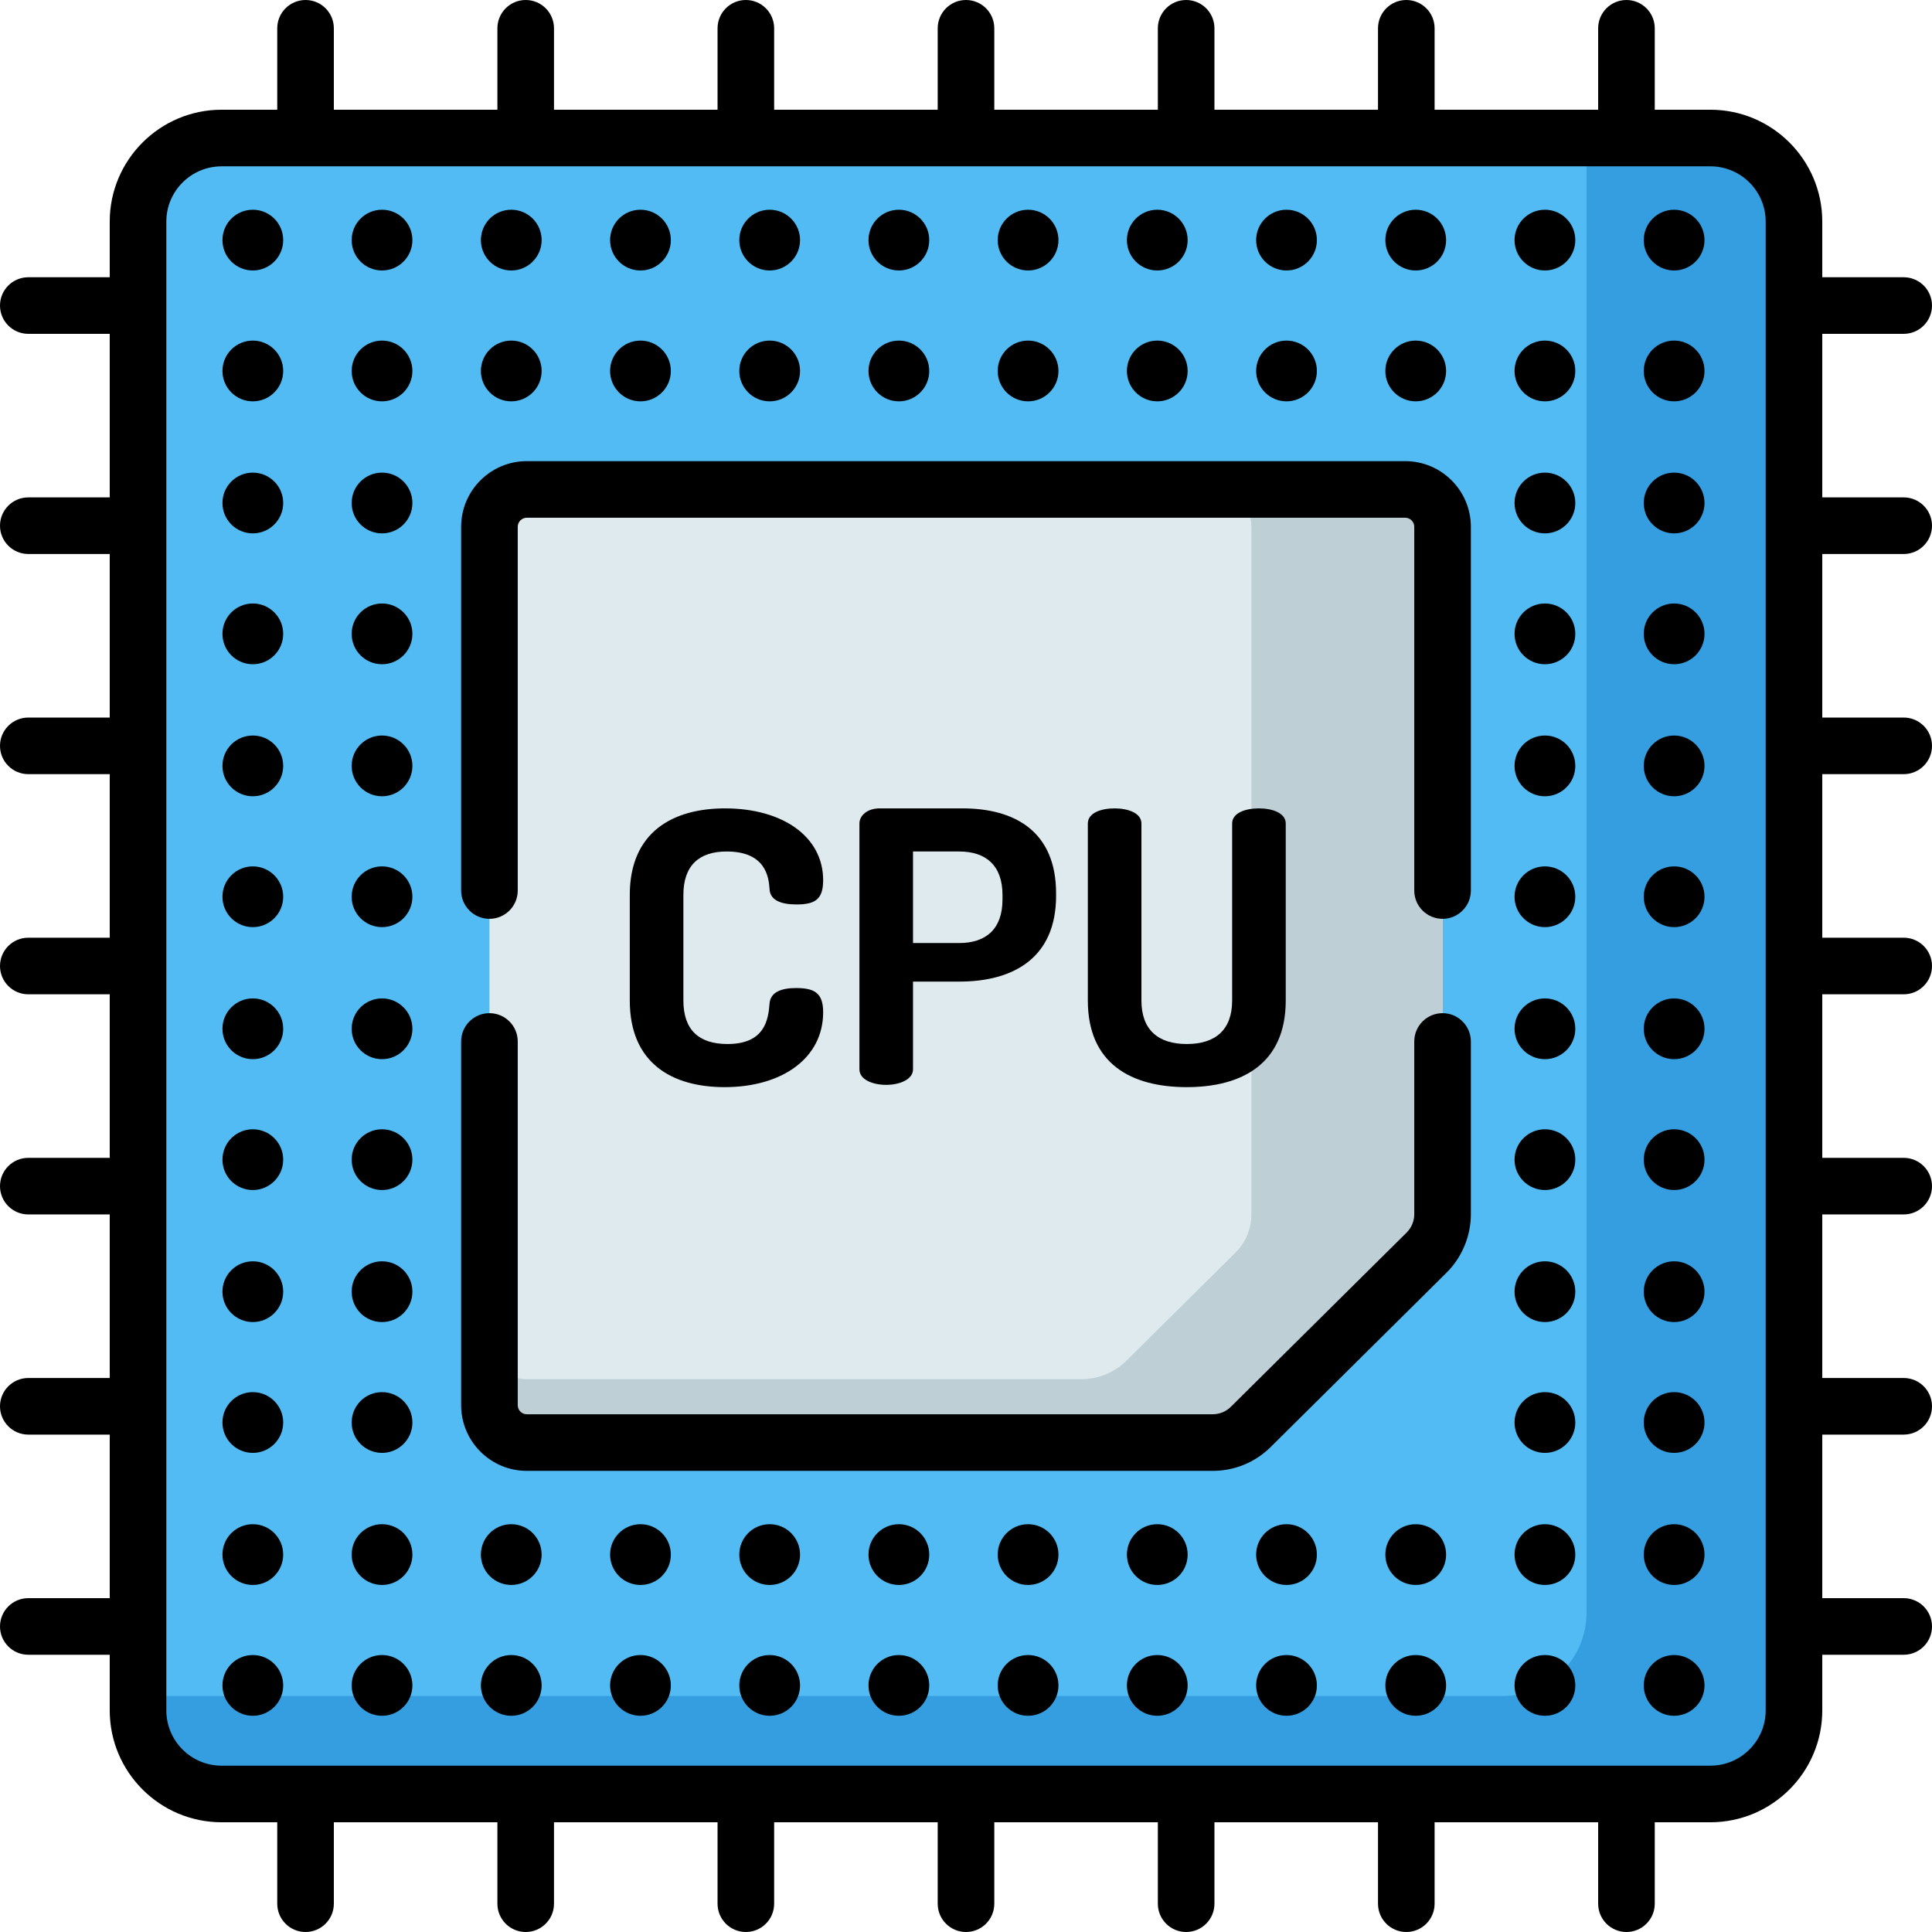 <?xml version="1.0" encoding="iso-8859-1"?>
<!-- Generator: Adobe Illustrator 19.0.0, SVG Export Plug-In . SVG Version: 6.00 Build 0)  -->
<svg version="1.1" id="Capa_1" xmlns="http://www.w3.org/2000/svg" xmlns:xlink="http://www.w3.org/1999/xlink" x="0px" y="0px"
	 viewBox="0 0 512 512" style="enable-background:new 0 0 512 512;" xml:space="preserve">
<path style="fill:#53BBF3;" d="M453.28,475.421H58.72c-12.228,0-22.141-9.913-22.141-22.141V58.72
	c0-12.228,9.913-22.141,22.141-22.141h394.56c12.228,0,22.141,9.913,22.141,22.141v394.56
	C475.421,465.508,465.508,475.421,453.28,475.421z"/>
<path style="fill:#359EE0;" d="M453.28,36.579h-32.819v390.729c0,12.228-9.913,22.141-22.141,22.141H36.579v3.831
	c0,12.228,9.913,22.141,22.141,22.141h394.56c12.228,0,22.141-9.913,22.141-22.141V58.72
	C475.421,46.492,465.508,36.579,453.28,36.579z"/>
<path style="fill:#DFEAEF;" d="M382.294,321.787V139.603c0-5.466-4.431-9.897-9.897-9.897H139.603c-5.466,0-9.897,4.431-9.897,9.897
	v232.794c0,5.466,4.431,9.897,9.897,9.897h181.78c3.779,0,7.404-1.493,10.088-4.153l46.582-46.179
	C380.767,329.272,382.294,325.609,382.294,321.787z"/>
<path style="fill:#BFCFD6;" d="M372.397,129.706h-50.653c5.466,0,9.897,4.431,9.897,9.897v182.184c0,3.822-1.527,7.485-4.241,10.176
	l-28.841,28.591c-3.2,3.172-7.523,4.952-12.028,4.952H139.603c-5.466,0-9.897-4.431-9.897-9.897v16.788
	c0,5.466,4.431,9.897,9.897,9.897H270.73h50.653c3.779,0,7.404-1.493,10.088-4.153l46.582-46.178
	c2.714-2.691,4.241-6.354,4.241-10.176v-16.788V139.603C382.294,134.137,377.863,129.706,372.397,129.706z"/>
<path d="M192.574,225.655c10.38,0,11.145,6.816,11.364,9.923c0.109,3.007,3.06,4.11,7.103,4.11c4.807,0,7.102-1.203,7.102-6.415
	c0-11.627-10.817-19.045-26.005-19.045c-13.768,0-25.241,6.215-25.241,22.954v27.966c0,16.74,11.364,22.954,25.131,22.954
	c15.298,0,26.115-7.718,26.115-19.847c0-5.112-2.294-6.415-7.211-6.415c-3.715,0-6.775,1.003-6.993,4.11
	c-0.328,4.21-1.202,10.725-11.145,10.725c-7.54,0-11.692-3.708-11.692-11.527v-27.966
	C181.101,229.364,185.253,225.655,192.574,225.655z"/>
<path d="M241.96,283.392v-23.255h12.238c14.424,0,25.678-6.315,25.678-22.754v-0.602c0-16.439-10.927-22.553-24.803-22.553H233.11
	c-3.278,0-5.354,1.904-5.354,4.01v65.154c0,2.706,3.497,4.11,7.102,4.11C238.354,287.502,241.96,286.098,241.96,283.392z
	 M241.96,225.655h12.238c7.103,0,11.473,3.709,11.473,11.528v1.203c0,7.819-4.371,11.528-11.473,11.528H241.96V225.655z"/>
<path d="M295.39,214.228c-3.606,0-7.103,1.203-7.103,4.01v46.911c0,16.74,11.473,22.954,26.224,22.954
	c14.642,0,26.224-6.215,26.224-22.954v-46.911c0-2.807-3.606-4.01-7.102-4.01c-3.606,0-7.102,1.203-7.102,4.01v46.911
	c0,7.819-4.48,11.527-12.019,11.527c-7.54,0-12.02-3.708-12.02-11.527v-46.911C302.492,215.431,298.886,214.228,295.39,214.228z"/>
<circle cx="67" cy="63.63" r="8.05"/>
<circle cx="101.24" cy="63.63" r="8.05"/>
<circle cx="135.49" cy="63.63" r="8.05"/>
<circle cx="169.73" cy="63.63" r="8.05"/>
<circle cx="203.97" cy="63.63" r="8.05"/>
<circle cx="238.21" cy="63.63" r="8.05"/>
<circle cx="272.45" cy="63.63" r="8.05"/>
<circle cx="306.69" cy="63.63" r="8.05"/>
<circle cx="340.94" cy="63.63" r="8.05"/>
<circle cx="375.18" cy="63.63" r="8.05"/>
<circle cx="409.42" cy="63.63" r="8.05"/>
<circle cx="443.66" cy="63.63" r="8.05"/>
<circle cx="67" cy="98.31" r="8.05"/>
<circle cx="101.24" cy="98.31" r="8.05"/>
<circle cx="135.49" cy="98.31" r="8.05"/>
<circle cx="169.73" cy="98.31" r="8.05"/>
<circle cx="203.97" cy="98.31" r="8.05"/>
<circle cx="238.21" cy="98.31" r="8.05"/>
<circle cx="272.45" cy="98.31" r="8.05"/>
<circle cx="306.69" cy="98.31" r="8.05"/>
<circle cx="340.94" cy="98.31" r="8.05"/>
<circle cx="375.18" cy="98.31" r="8.05"/>
<circle cx="409.42" cy="98.31" r="8.05"/>
<circle cx="443.66" cy="98.31" r="8.05"/>
<circle cx="67" cy="133.3" r="8.05"/>
<circle cx="101.24" cy="133.3" r="8.05"/>
<circle cx="409.42" cy="133.3" r="8.05"/>
<circle cx="443.66" cy="133.3" r="8.05"/>
<circle cx="67" cy="167.98" r="8.05"/>
<circle cx="101.24" cy="167.98" r="8.05"/>
<circle cx="409.42" cy="167.98" r="8.05"/>
<circle cx="443.66" cy="167.98" r="8.05"/>
<circle cx="67" cy="202.97" r="8.05"/>
<circle cx="101.24" cy="202.97" r="8.05"/>
<circle cx="409.42" cy="202.97" r="8.05"/>
<circle cx="443.66" cy="202.97" r="8.05"/>
<circle cx="67" cy="237.65" r="8.05"/>
<circle cx="101.24" cy="237.65" r="8.05"/>
<circle cx="409.42" cy="237.65" r="8.05"/>
<circle cx="443.66" cy="237.65" r="8.05"/>
<circle cx="67" cy="272.64" r="8.05"/>
<circle cx="101.24" cy="272.64" r="8.05"/>
<circle cx="409.42" cy="272.64" r="8.05"/>
<circle cx="443.66" cy="272.64" r="8.05"/>
<circle cx="67" cy="307.32" r="8.05"/>
<circle cx="101.24" cy="307.32" r="8.05"/>
<circle cx="409.42" cy="307.32" r="8.05"/>
<circle cx="443.66" cy="307.32" r="8.05"/>
<circle cx="67" cy="342.31" r="8.05"/>
<circle cx="101.24" cy="342.31" r="8.05"/>
<circle cx="409.42" cy="342.31" r="8.05"/>
<circle cx="443.66" cy="342.31" r="8.05"/>
<circle cx="67" cy="376.98" r="8.05"/>
<circle cx="101.24" cy="376.98" r="8.05"/>
<circle cx="409.42" cy="376.98" r="8.05"/>
<circle cx="443.66" cy="376.98" r="8.05"/>
<circle cx="67" cy="411.98" r="8.05"/>
<circle cx="101.24" cy="411.98" r="8.05"/>
<circle cx="135.49" cy="411.98" r="8.05"/>
<circle cx="169.73" cy="411.98" r="8.05"/>
<circle cx="203.97" cy="411.98" r="8.05"/>
<circle cx="238.21" cy="411.98" r="8.05"/>
<circle cx="272.45" cy="411.98" r="8.05"/>
<circle cx="306.69" cy="411.98" r="8.05"/>
<circle cx="340.94" cy="411.98" r="8.05"/>
<circle cx="375.18" cy="411.98" r="8.05"/>
<circle cx="409.42" cy="411.98" r="8.05"/>
<circle cx="443.66" cy="411.98" r="8.05"/>
<circle cx="67" cy="446.65" r="8.05"/>
<circle cx="101.24" cy="446.65" r="8.05"/>
<circle cx="135.49" cy="446.65" r="8.05"/>
<circle cx="169.73" cy="446.65" r="8.05"/>
<circle cx="203.97" cy="446.65" r="8.05"/>
<circle cx="238.21" cy="446.65" r="8.05"/>
<circle cx="272.45" cy="446.65" r="8.05"/>
<circle cx="306.69" cy="446.65" r="8.05"/>
<circle cx="340.94" cy="446.65" r="8.05"/>
<circle cx="375.18" cy="446.65" r="8.05"/>
<circle cx="409.42" cy="446.65" r="8.05"/>
<circle cx="443.66" cy="446.65" r="8.05"/>
<path d="M372.397,122.206H139.604c-9.593,0-17.397,7.804-17.397,17.397V236c0,4.142,3.358,7.5,7.5,7.5s7.5-3.358,7.5-7.5v-96.397
	c0-1.322,1.076-2.397,2.397-2.397h232.793c1.322,0,2.397,1.075,2.397,2.397V236c0,4.142,3.358,7.5,7.5,7.5s7.5-3.358,7.5-7.5
	v-96.397C389.794,130.01,381.99,122.206,372.397,122.206z"/>
<path d="M382.294,268.5c-4.142,0-7.5,3.358-7.5,7.5v45.787c0,1.809-0.737,3.577-2.021,4.85l-46.582,46.178
	c-1.287,1.276-2.995,1.979-4.808,1.979h-181.78c-1.322,0-2.397-1.075-2.397-2.397V276c0-4.142-3.358-7.5-7.5-7.5s-7.5,3.358-7.5,7.5
	v96.397c0,9.593,7.805,17.397,17.397,17.397h181.78c5.795,0,11.253-2.247,15.368-6.327l46.582-46.178
	c4.106-4.07,6.461-9.721,6.461-15.502V276C389.794,271.858,386.437,268.5,382.294,268.5z"/>
<path d="M504.5,146.815c4.142,0,7.5-3.358,7.5-7.5s-3.358-7.5-7.5-7.5h-21.579V88.473H504.5c4.142,0,7.5-3.358,7.5-7.5
	s-3.358-7.5-7.5-7.5h-21.579V58.72c0-16.344-13.297-29.641-29.641-29.641h-14.753V7.5c0-4.142-3.358-7.5-7.5-7.5s-7.5,3.358-7.5,7.5
	v21.579h-43.342V7.5c0-4.142-3.358-7.5-7.5-7.5s-7.5,3.358-7.5,7.5v21.579h-43.343V7.5c0-4.142-3.358-7.5-7.5-7.5
	s-7.5,3.358-7.5,7.5v21.579H263.5V7.5c0-4.142-3.358-7.5-7.5-7.5s-7.5,3.358-7.5,7.5v21.579h-43.342V7.5c0-4.142-3.358-7.5-7.5-7.5
	s-7.5,3.358-7.5,7.5v21.579h-43.343V7.5c0-4.142-3.358-7.5-7.5-7.5s-7.5,3.358-7.5,7.5v21.579H88.473V7.5c0-4.142-3.358-7.5-7.5-7.5
	s-7.5,3.358-7.5,7.5v21.579H58.72c-16.344,0-29.641,13.297-29.641,29.641v14.753H7.5c-4.142,0-7.5,3.358-7.5,7.5s3.358,7.5,7.5,7.5
	h21.579v43.342H7.5c-4.142,0-7.5,3.358-7.5,7.5s3.358,7.5,7.5,7.5h21.579v43.343H7.5c-4.142,0-7.5,3.358-7.5,7.5s3.358,7.5,7.5,7.5
	h21.579V248.5H7.5c-4.142,0-7.5,3.358-7.5,7.5s3.358,7.5,7.5,7.5h21.579v43.342H7.5c-4.142,0-7.5,3.358-7.5,7.5s3.358,7.5,7.5,7.5
	h21.579v43.343H7.5c-4.142,0-7.5,3.358-7.5,7.5s3.358,7.5,7.5,7.5h21.579v43.342H7.5c-4.142,0-7.5,3.358-7.5,7.5s3.358,7.5,7.5,7.5
	h21.579v14.753c0,16.344,13.297,29.641,29.641,29.641h14.753V504.5c0,4.142,3.358,7.5,7.5,7.5s7.5-3.358,7.5-7.5v-21.579h43.342
	V504.5c0,4.142,3.358,7.5,7.5,7.5s7.5-3.358,7.5-7.5v-21.579h43.343V504.5c0,4.142,3.358,7.5,7.5,7.5s7.5-3.358,7.5-7.5v-21.579
	H248.5V504.5c0,4.142,3.358,7.5,7.5,7.5s7.5-3.358,7.5-7.5v-21.579h43.342V504.5c0,4.142,3.358,7.5,7.5,7.5s7.5-3.358,7.5-7.5
	v-21.579h43.343V504.5c0,4.142,3.358,7.5,7.5,7.5s7.5-3.358,7.5-7.5v-21.579h43.342V504.5c0,4.142,3.358,7.5,7.5,7.5
	s7.5-3.358,7.5-7.5v-21.579h14.753c16.344,0,29.641-13.297,29.641-29.641v-14.753H504.5c4.142,0,7.5-3.358,7.5-7.5
	s-3.358-7.5-7.5-7.5h-21.579v-43.342H504.5c4.142,0,7.5-3.358,7.5-7.5s-3.358-7.5-7.5-7.5h-21.579v-43.343H504.5
	c4.142,0,7.5-3.358,7.5-7.5s-3.358-7.5-7.5-7.5h-21.579V263.5H504.5c4.142,0,7.5-3.358,7.5-7.5s-3.358-7.5-7.5-7.5h-21.579v-43.342
	H504.5c4.142,0,7.5-3.358,7.5-7.5s-3.358-7.5-7.5-7.5h-21.579v-43.343H504.5z M467.921,80.963c0,0.003,0,0.006,0,0.01
	s0,0.006,0,0.01v58.323c0,0.003,0,0.006,0,0.01s0,0.006,0,0.01v58.323c0,0.003,0,0.006,0,0.01s0,0.006,0,0.01v58.323
	c0,0.003,0,0.006,0,0.01c0,0.004,0,0.006,0,0.01v58.323c0,0.003,0,0.006,0,0.01s0,0.006,0,0.01v58.323c0,0.003,0,0.006,0,0.01
	s0,0.006,0,0.01v58.323c0,0.003,0,0.006,0,0.01s0,0.006,0,0.01v22.243c0,8.073-6.568,14.641-14.641,14.641H58.72
	c-8.073,0-14.641-6.568-14.641-14.641V58.72c0-8.073,6.568-14.641,14.641-14.641h394.56c8.073,0,14.641,6.568,14.641,14.641V80.963z
	"/>
<g>
</g>
<g>
</g>
<g>
</g>
<g>
</g>
<g>
</g>
<g>
</g>
<g>
</g>
<g>
</g>
<g>
</g>
<g>
</g>
<g>
</g>
<g>
</g>
<g>
</g>
<g>
</g>
<g>
</g>
</svg>
